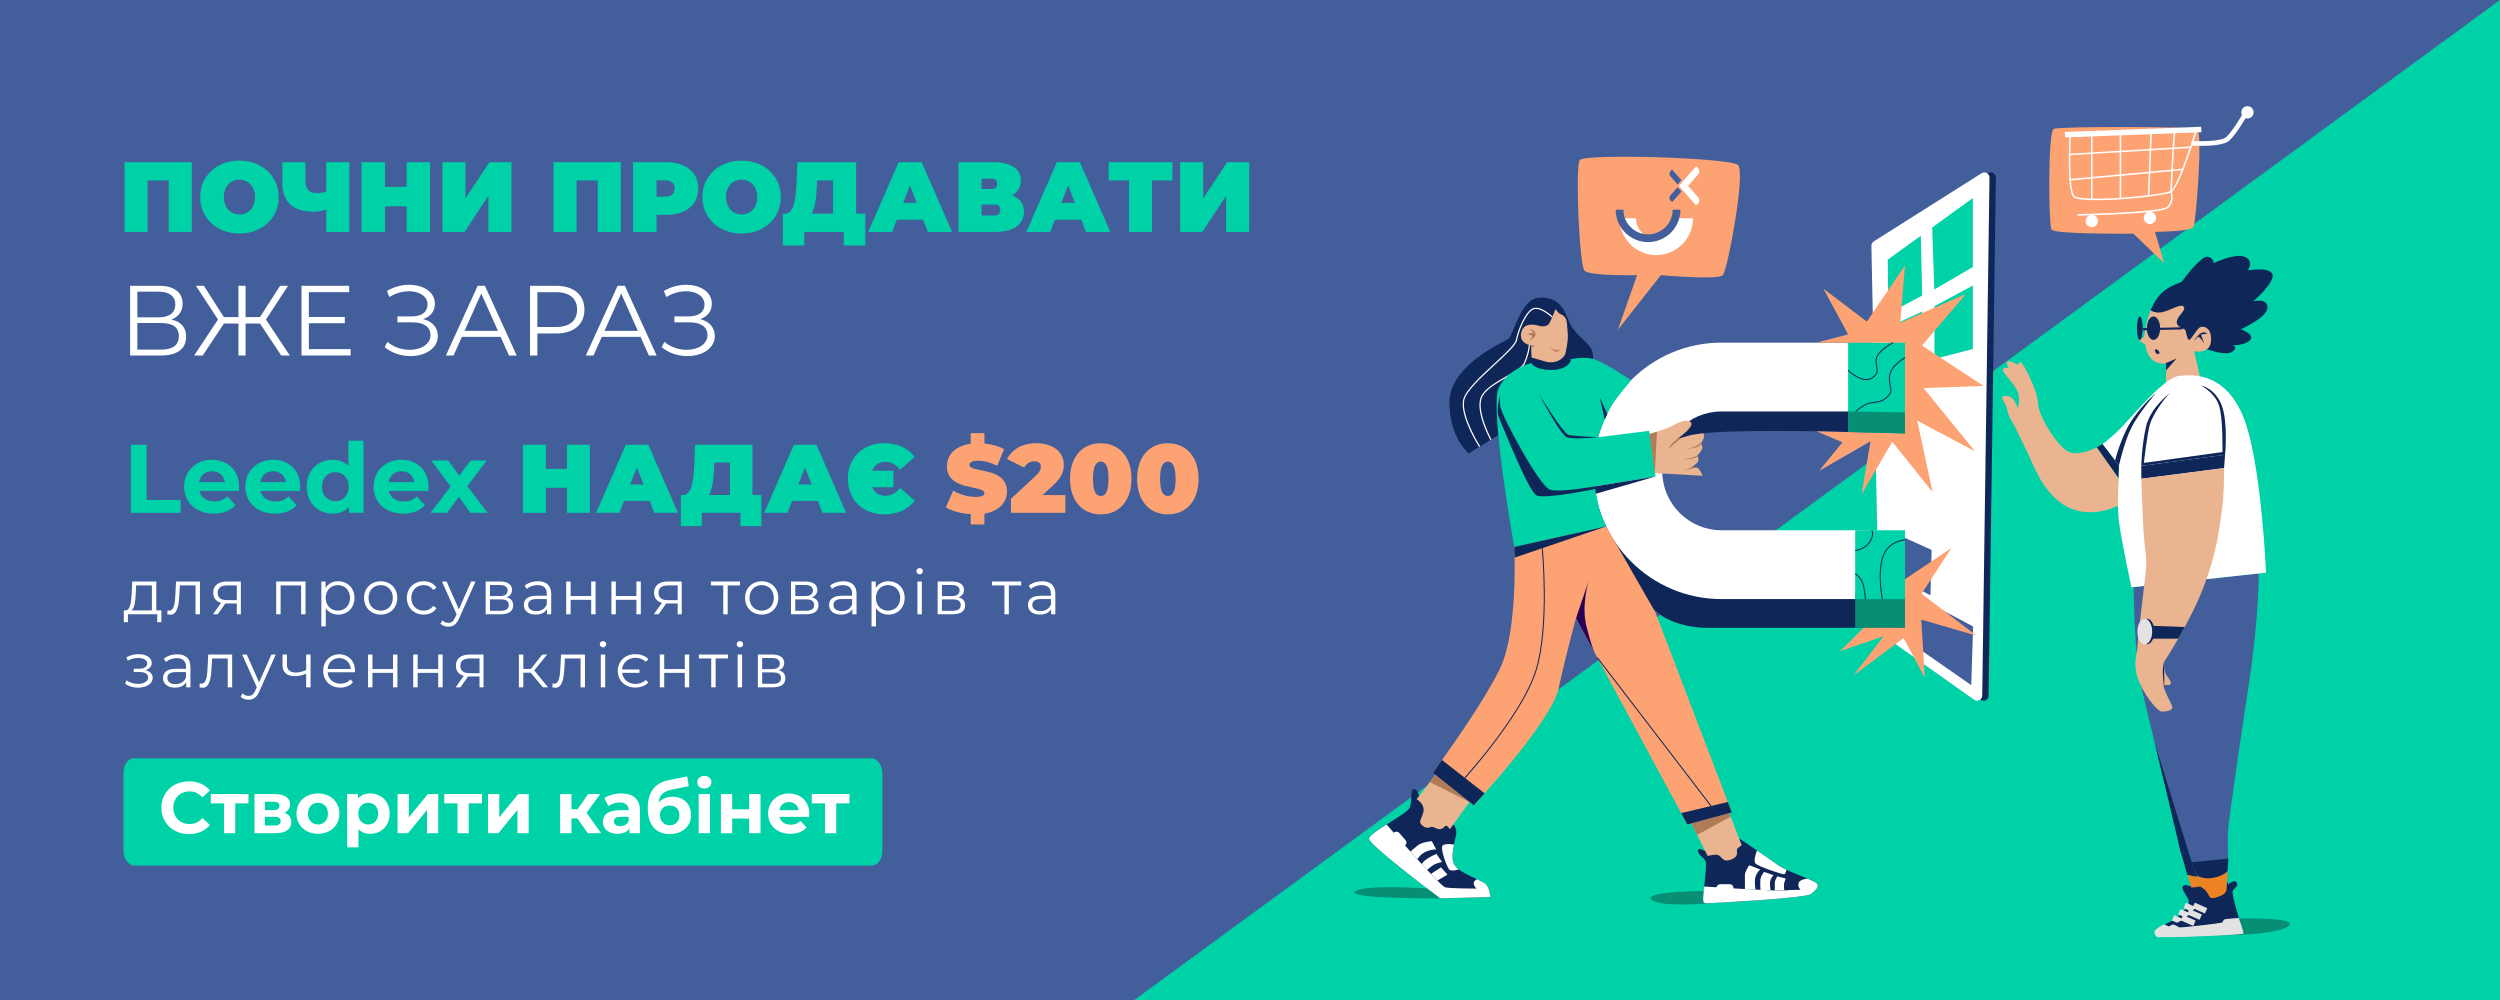 <?xml version="1.0" encoding="UTF-8"?>
<!DOCTYPE svg PUBLIC "-//W3C//DTD SVG 1.1//EN" "http://www.w3.org/Graphics/SVG/1.1/DTD/svg11.dtd">
<!-- Creator: CorelDRAW -->
<svg xmlns="http://www.w3.org/2000/svg" xml:space="preserve" width="2250px" height="900px" version="1.1" style="shape-rendering:geometricPrecision; text-rendering:geometricPrecision; image-rendering:optimizeQuality; fill-rule:evenodd; clip-rule:evenodd"
viewBox="0 0 2250 900"
 xmlns:xlink="http://www.w3.org/1999/xlink"
 xmlns:xodm="http://www.corel.com/coreldraw/odm/2003">
 <defs>
  <style type="text/css">
   <![CDATA[
    .fil1 {fill:#00D2A8}
    .fil4 {fill:#068F74}
    .fil5 {fill:#0F2659}
    .fil0 {fill:#425F9C}
    .fil7 {fill:#FCA273}
    .fil10 {fill:white}
    .fil2 {fill:#00D2A8;fill-rule:nonzero}
    .fil12 {fill:#2A0055;fill-rule:nonzero}
    .fil14 {fill:#425F9C;fill-rule:nonzero}
    .fil11 {fill:#B07B58;fill-rule:nonzero}
    .fil13 {fill:#D06A53;fill-rule:nonzero}
    .fil6 {fill:#E2E2E2;fill-rule:nonzero}
    .fil8 {fill:#EBB490;fill-rule:nonzero}
    .fil9 {fill:#EE8323;fill-rule:nonzero}
    .fil15 {fill:#FCA273;fill-rule:nonzero}
    .fil3 {fill:white;fill-rule:nonzero}
   ]]>
  </style>
 </defs>
 <g id="Слой_x0020_1">
  <g id="_105553185048224">
   <rect class="fil0" width="2250" height="900"/>
   <polygon class="fil1" points="2250,0 1020.88,900 2250,900 "/>
   <polygon class="fil2" points="112.09,146 112.09,208.73 132.82,208.73 132.82,162.4 151.86,162.4 151.86,208.73 172.59,208.73 172.59,146 "/>
   <path id="_1" class="fil2" d="M215.49 210.16c20.38,0 35.31,-13.8 35.31,-32.8 0,-19 -14.93,-32.8 -35.31,-32.8 -20.38,0 -35.3,13.8 -35.3,32.8 0,19 14.92,32.8 35.3,32.8zm0 -17.12c-7.77,0 -14.03,-5.91 -14.03,-15.68 0,-9.77 6.26,-15.68 14.03,-15.68 7.78,0 14.03,5.91 14.03,15.68 0,9.77 -6.25,15.68 -14.03,15.68z"/>
   <path id="_2" class="fil2" d="M293.61 146l0 26.34c-2.33,0.99 -5.28,1.44 -8.67,1.44 -6.8,0 -10.1,-3.59 -10.1,-11.21l0 -16.57 -20.74 0 0 18.9c0,16.76 9.74,25.63 28.16,25.63 3.48,0 7.15,-0.62 11.35,-1.88l0 20.08 20.73 0 0 -62.73 -20.73 0z"/>
   <polygon id="_3" class="fil2" points="366,146 366,168.22 346.52,168.22 346.52,146 325.42,146 325.42,208.73 346.52,208.73 346.52,185.61 366,185.61 366,208.73 387.09,208.73 387.09,146 "/>
   <polygon id="_4" class="fil2" points="398.18,208.73 418.11,208.73 439.56,176.2 439.56,208.73 460.29,208.73 460.29,146 440.45,146 418.91,178.62 418.91,146 398.18,146 "/>
   <polygon id="_5" class="fil2" points="498.19,146 498.19,208.73 518.92,208.73 518.92,162.4 537.96,162.4 537.96,208.73 558.7,208.73 558.7,146 "/>
   <path id="_6" class="fil2" d="M599.9 146l-30.12 0 0 62.73 21.09 0 0 -15.42 9.03 0c17.43,0 28.51,-9.14 28.51,-23.66 0,-14.51 -11.08,-23.65 -28.51,-23.65zm-1.34 31l-7.69 0 0 -14.69 7.69 0c5.81,0 8.58,2.77 8.58,7.34 0,4.57 -2.77,7.35 -8.58,7.35z"/>
   <path id="_7" class="fil2" d="M667.46 210.16c20.38,0 35.31,-13.8 35.31,-32.8 0,-19 -14.93,-32.8 -35.31,-32.8 -20.37,0 -35.3,13.8 -35.3,32.8 0,19 14.93,32.8 35.3,32.8zm0 -17.12c-7.77,0 -14.03,-5.91 -14.03,-15.68 0,-9.77 6.26,-15.68 14.03,-15.68 7.78,0 14.04,5.91 14.04,15.68 0,9.77 -6.26,15.68 -14.04,15.68z"/>
   <path id="_8" class="fil2" d="M770.51 192.33l0 -46.33 -52.91 0 -0.71 19.08c-0.72,15.95 -2.77,27.25 -10.55,27.25l-1.79 0 0 28.67 19.31 0 0 -12.27 35.57 0 0 12.27 19.31 0 0 -28.67 -8.23 0zm-35.3 -25.45l0.18 -4.48 14.39 0 0 29.93 -19.31 0c3.13,-5.38 4.29,-14.34 4.74,-25.45z"/>
   <path id="_9" class="fil2" d="M835.04 208.73l21.81 0 -27.35 -62.73 -20.73 0 -27.35 62.73 21.45 0 4.2 -10.94 23.77 0 4.2 10.94zm-22.16 -26.17l6.08 -15.77 6.07 15.77 -12.15 0z"/>
   <path id="_10" class="fil2" d="M910.74 175.84c5.1,-2.78 8.05,-7.44 8.05,-13.44 0,-10.4 -8.94,-16.4 -24.4,-16.4l-31.73 0 0 62.73 33.43 0c16.35,0 25.47,-7.08 25.47,-18.2 0,-7.25 -3.93,-12.18 -10.82,-14.69zm-27.34 -15.06l8.93 0c3.58,0 5.19,1.71 5.19,4.75 0,3.05 -1.61,4.57 -5.19,4.57l-8.93 0 0 -9.32zm11.7 33.16l-11.7 0 0 -9.86 11.7 0c3.49,0 5.19,1.62 5.19,4.84 0,3.23 -1.7,5.02 -5.19,5.02z"/>
   <path id="_11" class="fil2" d="M977.42 208.73l21.81 0 -27.35 -62.73 -20.74 0 -27.35 62.73 21.45 0 4.2 -10.94 23.78 0 4.2 10.94zm-22.17 -26.17l6.08 -15.77 6.08 15.77 -12.16 0z"/>
   <polygon id="_12" class="fil2" points="1055.17,146 997.8,146 997.8,162.4 1016.12,162.4 1016.12,208.73 1036.85,208.73 1036.85,162.4 1055.17,162.4 "/>
   <polygon id="_13" class="fil2" points="1062.15,208.73 1082.08,208.73 1103.53,176.2 1103.53,208.73 1124.26,208.73 1124.26,146 1104.42,146 1082.88,178.62 1082.88,146 1062.15,146 "/>
   <path id="_14" class="fil3" d="M154.18 287.59c6.26,-2.33 10.19,-7.07 10.19,-14.33 0,-10.49 -8.13,-16.04 -21.27,-16.04l-26.01 0 0 62.73 27.71 0c15.1,0 22.7,-6.19 22.7,-16.94 0,-8.34 -4.56,-13.62 -13.32,-15.42zm-30.56 -25.09l19.12 0c9.56,0 15.02,4.04 15.02,11.56 0,7.62 -5.46,11.56 -15.02,11.56l-19.12 0 0 -23.12zm21.18 52.16l-21.18 0 0 -23.93 21.18 0c10.54,0 16.17,3.68 16.17,11.83 0,8.24 -5.63,12.1 -16.17,12.1z"/>
   <polygon id="_15" class="fil3" points="253.12,319.95 260.81,319.95 239.36,287.59 259.2,257.22 252.05,257.22 233.99,285.35 221.03,285.35 221.03,257.22 214.6,257.22 214.6,285.35 201.46,285.35 183.5,257.22 176.35,257.22 196.19,287.59 174.74,319.95 182.42,319.95 201.55,291.18 214.6,291.18 214.6,319.95 221.03,319.95 221.03,291.18 233.99,291.18 "/>
   <polygon id="_16" class="fil3" points="277.97,314.21 277.97,290.91 310.32,290.91 310.32,285.26 277.97,285.26 277.97,262.95 314.25,262.95 314.25,257.22 271.35,257.22 271.35,319.95 315.59,319.95 315.59,314.21 "/>
   <path id="_17" class="fil3" d="M380.84 287.15c6.61,-2.06 10.54,-7.08 10.54,-13.8 0,-10.76 -10.54,-17.03 -23.06,-17.03 -6.61,0 -13.67,1.7 -20.1,5.56l2.23 5.46c5.63,-3.58 11.98,-5.2 17.7,-5.2 9.11,0 16.62,4.31 16.62,11.92 0,6.72 -5.18,10.67 -14.03,10.67l-13.05 0 0 5.37 13.41 0c10.27,0 16.35,4.04 16.35,11.38 0,8.52 -8.76,13.36 -18.77,13.36 -6.88,0 -14.39,-2.33 -20.02,-7.17l-2.41 4.75c6.61,5.55 15.19,8.06 23.15,8.06 13.05,0 24.67,-6.72 24.67,-18.1 0,-7.62 -5.01,-13.17 -13.23,-15.23z"/>
   <path id="_18" class="fil3" d="M458.06 319.95l6.97 0 -28.6 -62.73 -6.53 0 -28.6 62.73 6.89 0 7.5 -16.76 34.86 0 7.51 16.76zm-39.95 -22.14l15.01 -33.69 15.02 33.69 -30.03 0z"/>
   <path id="_19" class="fil3" d="M500.42 257.22l-23.41 0 0 62.73 6.61 0 0 -19.81 16.8 0c15.91,0 25.56,-8.07 25.56,-21.42 0,-13.44 -9.65,-21.5 -25.56,-21.5zm-0.18 37.1l-16.62 0 0 -31.37 16.62 0c12.52,0 19.13,5.74 19.13,15.77 0,9.86 -6.61,15.6 -19.13,15.6z"/>
   <path id="_20" class="fil3" d="M583.99 319.95l6.97 0 -28.6 -62.73 -6.52 0 -28.6 62.73 6.88 0 7.51 -16.76 34.85 0 7.51 16.76zm-39.95 -22.14l15.01 -33.69 15.02 33.69 -30.03 0z"/>
   <path id="_21" class="fil3" d="M630.11 287.15c6.61,-2.06 10.54,-7.08 10.54,-13.8 0,-10.76 -10.54,-17.03 -23.06,-17.03 -6.61,0 -13.67,1.7 -20.1,5.56l2.23 5.46c5.63,-3.58 11.98,-5.2 17.7,-5.2 9.11,0 16.62,4.31 16.62,11.92 0,6.72 -5.18,10.67 -14.03,10.67l-13.05 0 0 5.37 13.4 0c10.28,0 16.36,4.04 16.36,11.38 0,8.52 -8.76,13.36 -18.77,13.36 -6.88,0 -14.39,-2.33 -20.02,-7.17l-2.41 4.75c6.61,5.55 15.19,8.06 23.15,8.06 13.05,0 24.67,-6.72 24.67,-18.1 0,-7.62 -5.01,-13.17 -13.23,-15.23z"/>
   <g>
    <path class="fil4" d="M1977.07 841.89c0,0 70.07,1.67 82.63,-8.48 12.57,-10.15 -73.71,-5.99 -73.71,-5.99l-8.92 14.47z"/>
    <g>
     <path class="fil5" d="M1690 221.24l7.08 345.79c0.04,1.46 0.76,2.83 1.95,3.67l83.47 59.1c3.02,2.14 7.2,0.01 7.25,-3.7l6.54 -466.26c0.05,-3.66 -3.97,-5.91 -7.05,-3.96l-97.09 61.37c-1.37,0.86 -2.18,2.38 -2.15,3.99z"/>
     <path class="fil3" d="M1684.25 221.24l7.08 345.79c0.03,1.46 0.75,2.83 1.95,3.67l83.47 59.1c3.02,2.14 7.19,0.01 7.25,-3.7l6.53 -466.26c0.06,-3.66 -3.96,-5.91 -7.04,-3.96l-97.1 61.37c-1.36,0.86 -2.17,2.38 -2.14,3.99z"/>
     <polygon class="fil2" points="1729.99,265.95 1728.71,212.16 1698.94,233.7 1699.6,282.18 "/>
     <polygon class="fil1" points="1729.99,280.36 1699.76,294.32 1700.3,333.5 1729.99,325.86 "/>
     <polygon class="fil2" points="1738.98,204.72 1740.85,260.51 1775.57,240.34 1775.57,178.24 "/>
     <polygon class="fil2" points="1741.03,323.02 1775.57,314.13 1775.57,256.99 1741.03,275.56 "/>
     <polygon class="fil0" points="1700.14,477.64 1701.34,517.01 1737.39,535.74 1738.45,494.92 "/>
     <polygon class="fil0" points="1700.14,523.74 1701.34,565.99 1774.13,616.65 1775.81,563.83 "/>
     <g>
      <path class="fil5" d="M1935.63 279.2c0,0 3.51,-9.69 10.58,-16.17 7.06,-6.48 17.53,-8.88 17.8,-9.84 0.28,-0.96 16.92,-23.05 22.72,-22.09 5.81,0.96 5.57,5.76 5.57,5.76 0,0 18.92,-9.18 27.78,-5.79 8.86,3.39 3.11,12.27 3.11,12.27 0,0 19.64,-3.6 22.03,3.6 2.4,7.21 -17.24,24.25 -17.24,24.25 0,0 13.17,-3.36 12.69,5.77 -0.48,9.12 -23.94,19.37 -23.94,19.37 0,0 12.93,4.49 8.38,9.61 -4.55,5.11 -15.81,4.87 -15.81,4.87 0,0 5.51,1.62 -0.24,5.73 -5.74,4.12 -22.76,-2.23 -22.76,-2.23 0,0 -19.86,-1.73 -30.4,-8.37 -10.53,-6.65 -20.27,-26.74 -20.27,-26.74z"/>
      <path class="fil5" d="M2008.56 831.53c0,0 -7.9,-25.09 -7.3,-28.81 0.6,-3.73 5.95,-4.57 3.64,-8.41 -2.32,-3.84 -8.86,3.12 -8.86,3.12l-23.83 0.52c0,0 -5.95,-2.92 -7.67,-0.16 -1.71,2.76 4.39,8.93 5.35,12.81 0.96,3.88 -5.27,10.84 -11.14,15.41 -5.86,4.56 -9.81,5.16 -10.41,6.12 -0.6,0.96 0,4.92 0.96,5.4 0.95,0.48 59.26,-6 59.26,-6z"/>
      <path class="fil6" d="M2006.95 826.26c0,0 -12.4,0.71 -13.35,1.42 -0.96,0.73 -0.6,2.17 -2.16,2.77 -1.55,0.6 -37.71,4.92 -38.43,4.2 -0.72,-0.72 -3.23,-1.92 -4.67,-2.52 -1.44,-0.6 -9.22,4.56 -9.46,6.36 -0.24,1.8 2.04,4.8 2.87,5.04 0.84,0.24 69.45,-1.8 69.45,-3.36 0,-1.56 -4.25,-13.91 -4.25,-13.91z"/>
      <polygon class="fil6" points="1976.39,822.23 1965.13,817.28 1967.24,812.46 1978.5,817.41 "/>
      <polygon class="fil6" points="1971.56,827.91 1960.31,822.96 1962.41,818.14 1973.67,823.1 "/>
      <polygon class="fil6" points="1965.9,833.39 1954.65,828.44 1956.75,823.62 1968.01,828.58 "/>
      <path class="fil0" d="M2032.9 516.09c0,0 0.03,40.58 -8.27,95 -8.3,54.42 -18.2,123.25 -19.16,133.5 -0.96,10.24 0,28.17 0,28.17 0,0 -5.27,5.44 -13.41,6.88 -8.14,1.44 -19.47,-3.68 -19.47,-3.68l-2.56 -8 -7.34 -0.96 -11.81 -51.23c0,0 -17.76,-71.76 -23.89,-98.31 -6.13,-26.54 -6.74,-89.09 -6.74,-89.09l112.65 -12.28z"/>
      <path class="fil7" d="M1947.74 236.86l-27.75 -26.58c0,0 -71.23,0.83 -73.71,-3.73 -2.49,-4.57 -3.32,-88.04 2.07,-90.53 5.38,-2.49 123,-2.08 128.8,0 5.8,2.08 -0.83,83.47 -2.9,88.04 -2.07,4.56 -34.79,4.56 -34.79,4.56l8.28 28.24z"/>
      <path class="fil8" d="M1935.63 279.2c0,0 -2.71,7.12 -3.91,12.16 -1.2,5.04 -1.28,9.77 -2.4,11.77 -1.11,2 -3.99,2.48 -3.59,3.6 0.4,1.12 4.43,2.4 4.93,3.52 0.5,1.12 1.06,9.44 7.04,14.01 5.99,4.56 11.74,2.52 11.74,2.52l0 21.73 30.65 -9.25 -5.39 -23.17c0,0 14.25,3.24 15.21,-9.12 0.95,-12.37 -6.95,-13.93 -9.82,-12.49 -2.87,1.44 -8.02,11.29 -9.94,11.41 -1.91,0.12 -2.51,-8.53 -3.83,-9.37 -1.32,-0.84 -8.5,-2.52 -7.06,-7.92 1.43,-5.4 8.38,-9.24 6.1,-12.48 -2.27,-3.24 -10.65,2.52 -18.2,4.56 -7.54,2.04 -11.53,-1.48 -11.53,-1.48z"/>
      <path class="fil5" d="M1974.34 307.03c0,0 3.17,-5.16 6.47,-7.14 3.29,-1.99 5.92,0.48 5.92,0.48 0,0 -4.97,0.24 -5.5,0.9 -0.54,0.66 2.69,7.74 2.69,7.74 0,0 -4.49,-6.18 -5.33,-5.94 -0.84,0.24 -4.25,3.96 -4.25,3.96z"/>
      <path class="fil5" d="M1940.04 314.41c1.04,-0.71 4.73,2.46 3.05,4.02 -1.67,1.56 -4.97,-2.7 -3.05,-4.02z"/>
      <path class="fil5" d="M1944.13 295.37c0,5.84 -2.68,10.56 -5.98,10.56 -3.31,0 -5.99,-4.72 -5.99,-10.56 0,-5.83 2.68,-10.56 5.99,-10.56 3.3,0 5.98,4.73 5.98,10.56z"/>
      <path class="fil5" d="M1928.41 295.37c0,5.84 -1.16,10.56 -2.58,10.56 -1.42,0 -2.57,-4.72 -2.57,-10.56 0,-5.83 1.15,-10.56 2.57,-10.56 1.42,0 2.58,4.73 2.58,10.56z"/>
      <polygon class="fil5" points="1928.42,297.29 1928.38,295.37 1963.99,294.53 1964.04,296.45 "/>
      <polygon class="fil5" points="1949.44,326.78 1958.94,322.57 1949.44,333.38 "/>
      <path class="fil3" d="M1918.31 528.58l121.16 -13.21c0,0 -4.31,-99.4 -20.11,-139.25 -15.8,-39.86 -44.06,-39.54 -58.43,-37.78 -14.36,1.76 -45.02,40.42 -55.07,49.78 -10.06,9.36 -13.65,11.52 -13.65,11.52l14.84 19.45c0,0 -1.91,32.42 -0.23,48.26 1.67,15.85 11.49,61.23 11.49,61.23z"/>
      <path class="fil5" d="M1953.03 353.79c0,0 -17.48,12.48 -21.55,30.01 -4.07,17.53 -4.31,35.53 -4.31,35.53l75.43 -10.08c0,0 2.87,-30.01 -3.36,-45.14 -6.22,-15.12 -18.19,-17.04 -18.19,-17.04 0,0 11.97,6.12 15.92,17.4 3.95,11.29 3.23,42.38 3.23,42.38l-70.72 9.76c0,0 3.04,-27.05 5.59,-35.21 2.55,-8.17 11.81,-21.77 17.96,-27.61z"/>
      <polygon class="fil5" points="1927.17,430.86 1927.17,419.33 2002.6,409.25 2001.64,421.25 "/>
      <polygon class="fil5" points="1892.21,399.65 1887.06,402.65 1906.53,430.24 1907.05,419.09 "/>
      <path class="fil5" d="M1940.34 353.71c0,0 -15.17,17.6 -21.87,30.73 -6.71,13.13 -11.41,34.65 -11.41,34.65l-3.51 -4.58c0,0 5.79,-23.39 16.2,-37.91 10.4,-14.53 20.59,-22.89 20.59,-22.89z"/>
      <path class="fil8" d="M1927.17 430.86c0,0 1.36,39.37 2.31,51.22 0.96,11.84 2.24,19.21 2.24,25.61 0,6.4 -7.98,66.59 -7.98,73.63 0,7.04 -4.39,14.24 0,28.17 4.39,13.93 17.56,30.97 22.11,30.97 4.55,0 10.29,-1.2 9.1,-4.8 -1.2,-3.6 -7.91,-15.13 -7.55,-18 0.36,-2.89 3.71,0.11 5.87,-1.81 2.15,-1.92 -3.23,-6.6 -4.55,-10.44 -1.32,-3.84 -1.2,-9.49 -1.2,-9.49 0,0 23.15,-34.93 35.6,-67.34 12.45,-32.42 13.73,-50.98 16.28,-66.99 2.56,-16 2.24,-40.34 2.24,-40.34l-74.47 9.61z"/>
      <path class="fil5" d="M1947.52 595.92c0,0 -1.28,6.53 -1.03,9.81 0.23,3.28 1.03,13.15 1.03,13.15 0,0 0.56,-5.87 0.4,-8.43 -0.16,-2.56 -0.4,-14.53 -0.4,-14.53z"/>
      <path class="fil5" d="M2016.61 831.46c0,0 -7.91,-25.09 -7.31,-28.81 0.6,-3.72 5.96,-4.56 3.64,-8.41 -2.32,-3.84 -8.86,3.12 -8.86,3.12l-23.83 0.53c0,0 -5.95,-2.93 -7.66,-0.16 -1.72,2.76 4.39,8.92 5.34,12.8 0.96,3.88 -5.26,10.85 -11.13,15.41 -5.87,4.56 -9.82,5.16 -10.42,6.12 -0.6,0.96 0,4.92 0.96,5.4 0.96,0.48 59.27,-6 59.27,-6z"/>
      <path class="fil5" d="M1938.99 568.37c0,6.32 -2.98,11.44 -6.66,11.44 -3.68,0 -6.66,-5.12 -6.66,-11.44 0,-6.32 2.98,-11.44 6.66,-11.44 3.68,0 6.66,5.12 6.66,11.44z"/>
      <polygon class="fil5" points="1966.28,564.32 1960.41,574.82 1935.79,574.82 1936.23,563.2 "/>
      <path class="fil8" d="M1887.06 402.65c0,0 -14.09,7.56 -23.99,4.52 -9.9,-3.04 -28.25,-31.7 -28.73,-43.86 -0.48,-12.16 -13.73,-37.25 -15.77,-37.25 -2.03,0 -2.15,2.4 -2.15,2.4 0,0 -8.86,-5.04 -9.82,-3 -0.96,2.04 1.2,6 1.2,6 0,0 -4.67,-1.56 -5.15,1.32 -0.48,2.88 10.54,12.48 13.29,19.93 2.75,7.44 0.12,14.76 0.12,14.76 0,0 -2.87,-8.52 -6.82,-10.32 -3.96,-1.8 -7.79,-0.36 -7.55,0.84 0.24,1.2 3.47,5.52 4.31,9 0.84,3.49 2.28,8.89 5.03,12.85 2.75,3.96 11.02,22.57 14.61,29.41 3.59,6.84 12.93,35.78 35.2,47.06 22.27,11.28 45.33,-1.21 45.33,-1.21l0.36 -24.86 -19.47 -27.59z"/>
      <path class="fil9" d="M1980.25 797.89l-3.68 -10.25 28.26 -3.68 -0.96 17.13c0,0 -0.79,3.68 -5.26,5.12 -4.47,1.44 -8.78,4.32 -10.86,-0.64 -2.07,-4.96 -7.5,-7.68 -7.5,-7.68z"/>
      <polygon class="fil5" points="1970.03,767.96 1939.2,668.27 1962.69,766.99 "/>
      <path class="fil5" d="M1972.59 775.96l3.98 11.68c0,0 5.75,4.16 15.33,2.4 9.58,-1.76 12.93,-6.08 12.93,-6.08l0.64 -11.2 -32.88 3.2z"/>
      <path class="fil6" d="M2014.99 826.2c0,0 -12.39,0.7 -13.35,1.42 -0.96,0.72 -0.6,2.16 -2.15,2.76 -1.56,0.6 -37.72,4.92 -38.44,4.2 -0.72,-0.72 -3.23,-1.92 -4.67,-2.52 -1.43,-0.6 -9.22,4.56 -9.46,6.36 -0.24,1.8 2.04,4.8 2.88,5.05 0.83,0.24 69.44,-1.81 69.44,-3.37 0,-1.56 -4.25,-13.9 -4.25,-13.9z"/>
      <polygon class="fil5" points="1962.69,766.99 1968.6,787.4 1977.19,789.37 1970.03,767.96 "/>
      <polygon class="fil9" points="1972.28,798.91 1968.6,787.4 1977.19,789.37 1980.25,797.89 "/>
      <polygon class="fil6" points="1984.43,822.16 1973.18,817.21 1975.29,812.39 1986.54,817.35 "/>
      <polygon class="fil6" points="1979.6,827.85 1968.35,822.89 1970.46,818.07 1981.71,823.03 "/>
      <polygon class="fil6" points="1973.94,833.32 1962.69,828.37 1964.8,823.55 1976.05,828.51 "/>
      <path class="fil6" d="M1936.96 568.37c0,6.32 -2.99,11.44 -6.67,11.44 -3.68,0 -6.66,-5.12 -6.66,-11.44 0,-6.32 2.98,-11.44 6.66,-11.44 3.68,0 6.67,5.12 6.67,11.44z"/>
      <g>
       <path class="fil10" d="M2028.25 101.1c0,3.07 -2.49,5.56 -5.55,5.56 -3.06,0 -5.54,-2.49 -5.54,-5.56 0,-3.07 2.48,-5.56 5.54,-5.56 3.06,0 5.55,2.49 5.55,5.56z"/>
       <path class="fil10" d="M1888.15 198.95c0,3.07 -2.48,5.56 -5.54,5.56 -3.06,0 -5.55,-2.49 -5.55,-5.56 0,-3.07 2.49,-5.56 5.55,-5.56 3.06,0 5.54,2.49 5.54,5.56z"/>
       <path class="fil10" d="M1940.44 196.11c0,3.07 -2.49,5.56 -5.55,5.56 -3.06,0 -5.54,-2.49 -5.54,-5.56 0,-3.07 2.48,-5.56 5.54,-5.56 3.06,0 5.55,2.49 5.55,5.56z"/>
       <path class="fil10" d="M1981.22 131.29c-4.49,0 -8.02,-0.21 -8.98,-0.27l0.28 -4.22c9.91,0.65 27.13,0.28 31.16,-3.49 5.9,-5.54 14.83,-20.94 14.92,-21.09l3.64 2.11c-0.38,0.66 -9.33,16.1 -15.68,22.06 -4.4,4.12 -16.67,4.9 -25.34,4.9z"/>
       <polygon class="fil10" points="1981.29,119 1858.57,123.68 1858.39,118.76 1981.1,114.08 "/>
       <path class="fil10" d="M1863.91 121.43c-0.91,17.15 -1.43,49.8 2.96,54.79 2.3,2.62 19.04,3.29 42.62,1.71 20.89,-1.41 40.65,-4.15 44.05,-6.12 5.72,-3.32 17.81,-39.83 22.38,-54.85l-112.01 4.47zm23 58.79c-10.82,0 -19.14,-0.85 -21.09,-3.07 -5.94,-6.74 -3.39,-54.41 -3.28,-56.44l0.04 -0.64 115.25 -4.6 -0.28 0.95c-0.64,2.13 -15.79,52.24 -23.31,56.6 -4.73,2.75 -42.57,7.2 -67.33,7.2z"/>
       <polygon class="fil10" points="1883.31,179.48 1881.9,179.48 1881.9,119.98 1883.31,119.98 "/>
       <polygon class="fil10" points="1909.12,178.7 1907.72,178.7 1907.72,118.95 1909.12,118.95 "/>
       <polygon class="fil10" points="1934.42,176.39 1933.02,176.33 1935.36,117.82 1936.77,117.87 "/>
       <path class="fil10" d="M1869.97 194.09l-0.03 -1.41c20.69,-0.36 75.47,-2.23 80.39,-6.55 5.77,-5.07 2.93,-13.4 2.9,-13.48l-0.04 -0.13 0 -0.14c1.18,-24.56 2.75,-54.03 3.51,-54.98l1.1 0.89 -0.55 -0.44 0.63 0.3c-0.58,1.71 -2.27,33.28 -3.28,54.17 0.39,1.2 2.78,9.49 -3.35,14.86 -6.31,5.55 -78.22,6.86 -81.28,6.91z"/>
       <polygon class="fil10" points="1862.67,162.5 1862.55,161.1 1964.46,151.73 1964.59,153.13 "/>
       <polygon class="fil10" points="1862.65,139.71 1862.57,138.31 1971.24,131.83 1971.33,133.24 "/>
      </g>
     </g>
     <path class="fil8" d="M1376.41 312.11c0,0 -11.93,-5.4 -8.93,-14.2 3,-8.8 12.09,-7.3 16.69,-6.44 4.59,0.87 15.88,-15.92 15.88,-15.92 0,0 1.54,2.97 4.5,4.99 2.97,2.01 5.19,3.03 5.19,3.03l2.95 34.2c0,0 -8.62,9.89 -15.31,9.89 -6.71,0 -19.7,-5.9 -19.7,-5.9l-1.27 -9.65z"/>
     <path class="fil5" d="M1433.57 322.98c0,0 2.09,-7.22 -5.95,-14.71 -8.04,-7.48 -12.82,-11.71 -16.65,-21.69 -3.83,-9.98 -9.38,-19.77 -26.04,-18.62 -16.65,1.15 -22.97,34.74 -27.76,37.43 -4.78,2.69 -51.78,23.52 -52.64,55.47 -0.86,31.96 17.23,47.22 17.23,47.22l26.79 -16.45 30.07 -66.63 -0.39 -6.17 -0.19 -7.92c0,0 -11.77,-1.58 -8.74,-12.33 2.76,-9.8 15.25,-5.47 15.25,-5.47 0,0 7.37,2.3 9.86,-2.21 2.49,-4.51 5.55,-12.76 5.55,-12.76 0,0 1.91,3.16 4.02,4.32 2.1,1.15 2.74,0.79 5.05,3.97 1.16,1.59 1.84,7.9 2.03,15.17 0.2,7.27 -2.39,17.26 -2.39,17.26l2.87 9.56 22.03 -5.44z"/>
     <path class="fil3" d="M1331.2 402.21c-0.7,-1.09 -17.08,-26.83 -14.49,-41.84 1.47,-8.51 15.55,-21.5 27.97,-32.98 9.64,-8.89 18.74,-17.3 19.56,-21.46 1.74,-8.92 8.78,-26.64 16.04,-28.72 6.92,-1.99 16.75,7.34 17.16,7.73l-0.76 0.8c-0.1,-0.09 -9.79,-9.27 -16.09,-7.47 -6.26,1.8 -13.34,17.96 -15.27,27.87 -0.89,4.52 -9.69,12.65 -19.89,22.07 -12.29,11.35 -26.23,24.21 -27.64,32.35 -2.51,14.59 14.17,40.79 14.34,41.05l-0.93 0.6z"/>
     <path class="fil3" d="M1341.35 396.04c-0.6,-1.1 -14.59,-27.14 -8.21,-39.64 3.49,-6.83 13.48,-12.59 22.3,-17.67 7.37,-4.25 14.34,-8.26 16.04,-12.03 3.78,-8.39 4.44,-16.09 4.45,-16.17l1.1 0.09c-0.01,0.08 -0.69,7.98 -4.55,16.53 -1.85,4.1 -8.63,8.01 -16.49,12.54 -8.68,5 -18.53,10.67 -21.87,17.21 -6.11,11.98 8.05,38.35 8.2,38.61l-0.97 0.53z"/>
     <path class="fil4" d="M1539.91 812.83c0,0 -44.88,4.29 -53.46,-3.12 -8.59,-7.41 46.99,-7.84 46.99,-7.84l6.47 10.96z"/>
     <path class="fil5" d="M1714.51 539.17l0 25.84 -178.69 0c-12.23,0 -24.36,-2.63 -35.34,-8.02 -11.09,-5.44 -21.28,-17.66 -31.93,-31.45 -10.78,-13.95 -18.52,-35.83 -22.99,-51.75 -5.88,-20.9 -9.77,-30.92 -9.77,-30.92 0,0 17.89,46.55 50.34,67.92 32.44,21.37 228.38,23.6 228.38,23.6l0 4.78z"/>
     <path class="fil5" d="M1714.51 370.31l0 19.92c0,0 -176.54,-6.78 -196.34,2.56 -19.8,9.32 -21.81,24.65 -21.81,24.65l-1.33 -11.74c0,0 3.82,-20.33 16.46,-27.51 12.65,-7.17 21.24,-12.2 39.37,-12.2 18.13,0 163.65,-2.07 163.65,-2.07l0 6.39z"/>
     <path class="fil3" d="M1549.31 477.24c-29.45,0 -53.33,-23.93 -53.33,-53.46 0,-29.53 23.88,-53.47 53.33,-53.47l165.2 0 0 -61.93 -165.2 0c-63.57,0 -115.09,51.66 -115.09,115.4 0,63.73 51.52,115.39 115.09,115.39l165.2 0 0 -61.93 -165.2 0z"/>
     <path class="fil8" d="M1484.47 390.68c0,0 16.49,-5.03 21.32,-7.84 4.83,-2.81 13.9,-6.64 16.28,-2.33 2.39,4.3 -12.57,14.5 -12.57,14.5l12.83 -3.52 10.72 -1.57c0,0 1.27,1.75 0,5.09 -1.28,3.35 -2.39,3.83 -2.39,3.83 0,0 1.91,2.24 1.27,4.94 -0.64,2.72 -4.29,6.07 -4.29,6.07 0,0 1.43,3.03 0.79,5.1 -0.63,2.07 -5.57,5.26 -5.57,5.26 0,0 4.62,-0.16 6.21,1.92 1.59,2.07 3.34,6.06 3.34,6.06l-43.06 -2.4 -4.88 -35.11z"/>
     <path class="fil7" d="M1362.87 492.29c0,0 3.66,74.95 -12.88,109.4 -12.7,26.44 -41.53,67.55 -54.23,85.22 -3.84,5.34 -6.21,8.54 -6.21,8.54l36.83 29.35c0,0 70.05,-75.28 76.41,-105.25 6.36,-29.98 15.64,-63.15 15.64,-63.15l100.14 185.62 40.08 -10.85 -68.87 -180.19 -44.22 -77.19 -82.69 18.5z"/>
     <path class="fil1" d="M1409.01 324.22c0,0 14.51,-3.95 24.55,-1.24 10.05,2.71 34.5,19.26 34.5,19.26 0,0 -14.92,17.45 -18.12,23.51 -7.69,14.52 -11.62,27.73 -11.62,27.73l45.96 -5.71 5.73 41.11 -54.87 8.9c0,0 2.54,13.4 4.22,19.86 1.67,6.45 6.31,16.1 6.31,16.1l-82.91 18.5c0,0 -22.48,-126.55 -13.87,-143.44 8.61,-16.9 29.18,-22.08 29.18,-22.08l12.2 2.87 18.74 -5.37z"/>
     <polygon class="fil1" points="1663.3,308.38 1663.3,388.71 1714.51,390.23 1714.51,308.38 "/>
     <polygon class="fil7" points="1634.83,308.38 1663.3,300.93 1641.04,259.79 1680.16,289.45 1714.51,238.74 1710.22,290.41 1769.38,264.57 1729.78,310.98 1785.13,347.34 1731.21,349.31 1777.49,406.18 1725.49,378.57 1739.32,442.87 1703.06,397.57 1675.39,444.93 1683.5,397.09 1637.22,423.78 1658.21,398.05 1634.83,388.16 1714.51,390.23 1714.51,308.38 "/>
     <polygon class="fil4" points="1663.3,370.31 1714.51,371.1 1714.51,390.23 1663.3,388.71 "/>
     <path class="fil5" d="M1378.42 321.8c-0.94,-0.39 -0.78,3.53 -0.78,3.53 0,0 0.73,6.84 16.63,7.61 15.88,0.76 19.16,-7.71 19.16,-7.71 0,0 0.69,-2.28 -0.74,-3.81 -1.44,-1.54 -4.02,-2.56 -4.02,-2.56 0,0 -4.27,9.03 -16.56,6.88l-13.69 -3.94z"/>
     <polygon class="fil4" points="1669.67,533.27 1669.67,565.01 1714.51,565.01 1714.51,534.39 "/>
     <polygon class="fil1" points="1714.51,539.17 1669.67,539.17 1669.67,477.24 1714.51,477.24 "/>
     <polygon class="fil7" points="1714.51,521.31 1756.18,493.25 1729.46,534.39 1778.77,572.02 1729.14,557.67 1732.32,609.98 1713.24,574.26 1668.07,608.07 1695.11,572.66 1655.99,586.06 1677.3,565.01 1714.51,565.01 "/>
     <path class="fil5" d="M1341.4 807.32l-45.33 1.2c0,0 -63.93,-47.85 -63.93,-53.59 0,-5.74 34.59,-22.24 36.73,-28.22 2.15,-5.98 0.24,-16.51 3.58,-16.51 3.34,0 4.83,6.19 4.83,6.19l-2.2 2.9 6.68 2.5 2.38 8.74 -1.19 8.85 25.05 2.64c0,0 3.1,2.87 2.62,8.13 -0.47,5.26 -6.44,21.77 -1.19,28.94 5.25,7.18 24.1,13.16 27.67,16.51 3.58,3.35 4.3,11.72 4.3,11.72z"/>
     <path class="fil3" d="M1329.31 791.33c-0.01,0.01 -4.29,1.72 -2.54,5.38 1.07,2.27 1.79,2.89 2.18,3.03 -2.92,0 -23.38,-0.08 -28.11,-1.11 -5.09,-1.12 -52.9,-56.61 -52.9,-56.61l0 0c-8.26,5.2 -15.8,10.23 -15.8,12.91 0,5.74 63.93,53.58 63.93,53.58l45.33 -1.19c0,0 -0.72,-8.37 -4.3,-11.72 -1.21,-1.14 -4.19,-2.58 -7.79,-4.27z"/>
     <path class="fil3" d="M1304.66 782.92c2.15,1.43 8.28,-0.44 8.28,-0.44l-0.01 -0.02c-1.43,-1.09 -2.65,-2.21 -3.5,-3.37 -3.22,-4.4 -2.22,-12.29 -0.86,-18.96l0 -0.01c0,0 -8.76,-1.6 -10.51,1.27 -1.75,2.87 4.45,20.09 6.6,21.53z"/>
     <path class="fil5" d="M1534.74 766.04c0,0 -6.94,-4.35 -6.47,0 0.48,4.36 6.84,5.96 7.16,10.9 0.32,4.94 -2.86,30.78 -2.54,33.01 0.32,2.23 0.95,3.03 3.5,3.03 2.54,0 89.38,-4.47 93.83,-8.45 4.45,-3.99 7.48,-6.38 5.09,-9.41 -2.39,-3.03 -27.2,-10.69 -35.47,-16.74 -8.27,-6.06 -34.75,-23.92 -34.75,-23.92l2.35 6.1 -10.54 4.74 0.16 4.94 -22.32 -4.2z"/>
     <path class="fil3" d="M1635.21 795.12c-0.8,-1.01 -4.1,-2.54 -8.45,-4.35 -0.01,0 -6.94,0.52 -8.01,3.87 -1.08,3.35 1.67,6.22 1.67,6.22 0,0 -7.4,-0.12 -14.91,0.6 -7.52,0.72 -71.78,-3.6 -71.78,-3.6 -0.59,6 -1.08,11.15 -0.95,12.09 0.32,2.23 0.96,3.03 3.5,3.03 2.55,0 89.39,-4.46 93.84,-8.45 4.45,-3.99 7.47,-6.38 5.09,-9.41z"/>
     <path class="fil8" d="M1291.81 697.25l-16.73 22.04c0,0 5.96,3.59 6.2,9.09 0.24,5.5 -5.25,10.53 -2.15,13.64 3.1,3.11 5.73,3.59 8.11,2.39 2.39,-1.2 5.73,1.91 8.59,1.91 2.86,0 4.3,-3.11 5.73,-3.11 1.43,0 3.34,3.11 3.34,3.11l17.7 -24.54 -30.79 -24.53z"/>
     <path class="fil3" d="M1581.31 765.47c0,0 -3.73,9.08 -1.35,11.71 2.39,2.63 24.22,9.93 25.65,9.69 1.43,-0.24 2.3,-4.04 2.3,-4.04l-0.01 -0.01c-3.26,-1.51 -6.12,-3.02 -8.06,-4.45 -3.79,-2.77 -11.39,-8.02 -18.53,-12.9z"/>
     <polygon class="fil11" points="1322.6,721.78 1286.77,703.89 1291.81,697.25 "/>
     <polygon class="fil5" points="1489.78,428.9 1436.34,444.34 1435.06,437.8 "/>
     <path class="fil5" d="M1435.06 437.8c0,0 -30.2,5.45 -39.75,3.06 -9.54,-2.39 -43.65,-66.5 -44.85,-74.39 -1.19,-7.89 0,-12.2 0,-12.2 0,0 -4.29,14.83 -1.67,20.81 2.63,5.98 26.72,67.22 34.12,70.81 7.39,3.59 52.48,-5.75 52.48,-5.75l-0.33 -2.34z"/>
     <path class="fil8" d="M1522.22 741.03l14.68 29.33c0,0 6.8,-1.79 9.42,-0.84 2.63,0.96 4.3,5.51 8.36,4.91 4.05,-0.6 8.34,-2.75 8.58,-5.98 0.24,-3.23 -0.59,-4.07 0.72,-5.02 1.31,-0.96 3.46,-2.88 3.46,-2.88l-11.06 -28.76 -34.16 9.24z"/>
     <path class="fil5" d="M1438.23 393.47c0,0 -22.16,2.37 -28.12,0 -5.97,-2.36 -25.29,-39.2 -25.29,-39.2 0,0 22.08,35.8 26.7,37.08 4.63,1.27 26.71,2.12 26.71,2.12z"/>
     <polygon class="fil11" points="1557.61,734.97 1527.43,751.45 1522.22,741.03 1556.38,731.79 "/>
     <polygon class="fil5" points="1363.14,501.86 1445.56,473.79 1362.87,492.29 "/>
     <polygon class="fil5" points="1444.24,377.65 1439.75,357.44 1446.52,372.56 "/>
     <polygon class="fil11" points="1491.23,388.51 1489.35,425.79 1484.46,390.68 "/>
     <path class="fil12" d="M1418.43 556.4l11.48 -33.97c0,0 -6.93,22.18 -2.15,41.14 4.77,18.97 7.33,23.72 7.33,23.72l-16.66 -30.89z"/>
     <polygon class="fil5" points="1297.83,684.02 1336.15,714 1326.38,724.79 1289.55,695.45 "/>
     <polygon class="fil5" points="1513.05,731.79 1555.06,721.79 1558.65,731.17 1518.57,742.02 "/>
     <path class="fil5" d="M1318.7 700.4l-0.68 -0.62c0.52,-0.57 51.74,-57.01 63.97,-96.63 12.24,-39.64 5.65,-109.03 5.59,-109.72l0.91 -0.09c0.06,0.7 6.67,70.26 -5.62,110.08 -12.29,39.82 -63.65,96.41 -64.17,96.98z"/>
     <polygon class="fil5" points="1539.55,725.67 1437.22,592.18 1437.95,591.62 1540.28,725.11 "/>
     <path class="fil11" d="M1376.7 296.18c0,0 4.79,0.48 5.26,4.41 0.48,3.94 -6.31,6.14 -6.31,6.14 0,0 3.85,-2.49 3.17,-4.31 -0.68,-1.83 -4.7,-0.96 -4.7,-0.96 0,0 2.51,-1.79 3.93,-1.81 1.43,-0.02 1.9,0 1.9,0 0,0 0.44,-0.79 -3.25,-3.47z"/>
     <path class="fil13" d="M1392.4 311.44c0,0 4.02,3.07 7.56,3.55 3.54,0.48 4.59,-1.78 4.59,-1.78 0,0 -1.91,3.7 -3.92,3.41 -2.01,-0.29 -8.23,-5.18 -8.23,-5.18z"/>
     <polygon class="fil3" points="1293.59,792.51 1302.75,787.15 1296.87,780.61 1287.79,786.56 "/>
     <path class="fil3" d="M1284.42 782.98c0,0 4.85,-4.72 8.43,-5.8 3.58,-1.08 4.9,-1.44 4.9,-1.44l-5.02 -7.29c0,0 -5.17,2.39 -8.31,4.42 -3.14,2.04 -4.92,4.77 -4.92,4.77l4.92 5.34z"/>
     <path class="fil3" d="M1275.63 773.39c0,0 2.43,-4.58 7.56,-6.85 5.13,-2.28 9.42,-2.04 9.42,-2.04l-3.99 -7.42c0,0 -8.74,0.48 -12.99,4.07 -4.25,3.59 -6.29,5.25 -6.29,5.25l6.29 6.99z"/>
     <path class="fil3" d="M1605.97 801.42c0,0 -0.96,-3.99 0,-7.34 0.95,-3.34 1.35,-3.31 1.35,-3.31l-7.64 -2.11c0,0 -2.3,3.51 -2.38,5.58 -0.08,2.07 0,7.18 0,7.18l8.67 0z"/>
     <path class="fil3" d="M1593.54 801.3c0,0 -1.22,-6.26 0,-9.45 1.22,-3.19 2.73,-4.07 2.73,-4.07l-8.59 -3.11c0,0 -2.89,3.51 -3.28,6.62 -0.38,3.11 0,9.59 0,9.59l9.14 0.42z"/>
     <path class="fil3" d="M1579.96 800.66c0,0 -1.35,-7.22 0,-11.52 1.35,-4.31 4.27,-6.62 4.27,-6.62l-9.91 -3.83c0,0 -3.82,5.35 -3.9,8.85 -0.08,3.51 0,12.6 0,12.6l9.54 0.52z"/>
     <path class="fil3" d="M1556.82 802.36l-8.71 0c-1.8,0 -3.28,-1.49 -3.28,-3.29 0,-1.81 1.48,-3.29 3.28,-3.29l8.71 0c1.8,0 3.28,1.48 3.28,3.29 0,1.8 -1.48,3.29 -3.28,3.29z"/>
     <path class="fil3" d="M1260.09 760.51l-5.75 -6.56c-1.19,-1.36 -1.05,-3.45 0.3,-4.64 1.36,-1.2 3.44,-1.06 4.63,0.29l5.75 6.57c1.19,1.36 1.05,3.44 -0.3,4.64 -1.36,1.19 -3.44,1.06 -4.63,-0.3z"/>
     <path class="fil4" d="M1296.07 808.51c0,0 -84.93,0.6 -76.34,-6.16 8.59,-6.75 64.61,-2.73 64.61,-2.73l11.73 8.89z"/>
     <path class="fil5" d="M1693.71 539.27c-0.05,-0.21 -4.43,-21.02 0,-36.9 4.5,-16.08 20.62,-16.91 20.79,-16.92l0.03 0.92c-0.16,0.01 -15.63,0.82 -19.94,16.25 -4.37,15.65 -0.03,36.25 0.01,36.46l-0.89 0.19z"/>
     <path class="fil5" d="M1669.72 495.94l-0.1 -0.92c0.08,-0.01 8.43,-1.01 12.7,-7.45 4.21,-6.33 2.01,-9.93 1.91,-10.08l0.76 -0.5c0.12,0.17 2.66,4.22 -1.9,11.09 -4.53,6.8 -13.01,7.82 -13.37,7.86z"/>
     <path class="fil5" d="M1679.14 539.38l-0.82 -0.41c-0.01,0 0.31,-1.36 -1.27,-10.08 -1.64,-9.04 -7.52,-11.92 -7.57,-11.94l0.38 -0.84c0.26,0.12 6.37,3.08 8.1,12.62 1.6,8.87 1.31,10.39 1.18,10.65z"/>
     <path class="fil5" d="M1670.35 370.71l-0.71 -0.59c0.05,-0.06 1.38,-1.65 8.05,-5.79 3.01,-1.87 5.97,-2.23 8.84,-2.58 3.76,-0.46 7.3,-0.9 11.13,-4.39 4.37,-3.97 3.98,-5.87 3.22,-9.63 -0.42,-2.05 -0.93,-4.6 -0.82,-8.22 0.32,-10.36 13.67,-17.62 14.24,-17.93l0.43 0.81c-0.13,0.07 -13.45,7.33 -13.75,17.15 -0.11,3.51 0.39,6 0.8,8 0.78,3.85 1.25,6.18 -3.5,10.5 -4.05,3.69 -7.9,4.16 -11.64,4.62 -2.89,0.35 -5.63,0.69 -8.46,2.45 -6.47,4.01 -7.82,5.58 -7.83,5.6z"/>
     <path class="fil5" d="M1679.71 342.13c-7.92,0 -16.3,-8.08 -16.73,-8.5l0.64 -0.66c0.13,0.13 12.73,12.28 21.06,6.8 5.2,-3.41 4.57,-6.63 3.85,-10.36 -0.46,-2.36 -0.94,-4.81 -0.06,-7.56 2.26,-7.11 14.65,-13.61 15.18,-13.88l0.42 0.82c-0.13,0.06 -12.58,6.59 -14.73,13.34 -0.8,2.52 -0.35,4.85 0.09,7.11 0.75,3.88 1.47,7.55 -4.25,11.3 -1.72,1.14 -3.58,1.59 -5.47,1.59z"/>
     <path class="fil11" d="M1509.51 395.02c0,0 -3.58,2.79 -5.65,5.34 -2.07,2.55 -2.78,3.9 -2.78,3.9l12.33 -10.32 -3.9 1.08z"/>
     <path class="fil11" d="M1530.66 398.84c0,0 -3.26,2.47 -6.52,3.59 -3.26,1.12 -5.65,1.83 -5.65,1.83 0,0 5.57,-0.95 8.19,-1.75 2.63,-0.8 4.58,-2.77 4.58,-2.77l-0.6 -0.9z"/>
     <path class="fil11" d="M1527.64 409.85c0,0 -3.82,2.23 -7.72,2.71 -3.89,0.47 -4.77,0.63 -4.77,0.63 0,0 5.73,0.24 8.19,-0.47 2.47,-0.72 4.7,-1.87 4.7,-1.87l-0.4 -1z"/>
     <path class="fil11" d="M1522.86 420.21c0,0 -3.1,1.68 -5.32,2.31 -2.23,0.64 -2.78,0.88 -2.78,0.88l12.21 -2.62c0,0 -1.06,-0.39 -2.24,-0.48 -1.18,-0.08 -1.87,-0.09 -1.87,-0.09z"/>
     <path class="fil11" d="M1378.04 310.91c0,0 0.82,0.34 2.2,0l1.39 -0.34c0,0 -2.03,1.92 -2.77,2.5l-0.75 0.57 -0.07 -2.73z"/>
     <path class="fil7" d="M1473.41 247.6l-17.34 49.19 38.71 -49.19c0,0 51.41,4.74 55.75,0 4.34,-4.73 20.75,-92.53 13.63,-99.09 -7.13,-6.56 -138.44,-10.57 -142.47,-4.37 -4.02,6.19 -0.31,94.36 4.34,99.46 4.65,5.1 47.38,4 47.38,4z"/>
     <g>
      <path class="fil10" d="M1490.64 229.6c-18.23,0 -33.05,-14.86 -33.05,-33.14l14.79 0c0,10.1 8.19,18.31 18.26,18.31 10.07,0 18.26,-8.21 18.26,-18.31l14.79 0c0,18.28 -14.82,33.14 -33.05,33.14z"/>
      <path class="fil14" d="M1483.24 217.91c-16.07,0 -29.14,-13.11 -29.14,-29.22l6.96 0c0,12.27 9.95,22.24 22.18,22.24 12.23,0 22.18,-9.97 22.18,-22.24l6.96 0c0,16.11 -13.07,29.22 -29.14,29.22z"/>
      <g>
       <path class="fil14" d="M1504.94 181.88l5.06 -5.75 3.3 -3.73 -3.44 -3.91 -3.72 4.22 -2.68 3.04c-0.64,0.72 -0.96,1.66 -0.9,2.62 0.06,0.96 0.49,1.84 1.21,2.48l1.17 1.03z"/>
       <path class="fil10" d="M1511 167.27l4.36 4.95 5.03 5.7 6.09 6.91 1.4 -1.24c0.86,-0.76 1.38,-1.83 1.45,-2.98 0.07,-1.15 -0.31,-2.27 -1.08,-3.14l-3.22 -3.66 -5.77 -6.54 5.77 -6.55 3.22 -3.66c0.76,-0.86 1.15,-1.98 1.08,-3.13 -0.07,-1.15 -0.59,-2.22 -1.45,-2.99l-1.4 -1.24 -6.09 6.91 -5.03 5.7 -4.36 4.96z"/>
       <path class="fil14" d="M1509.86 166.02l3.44 -3.9 -3.3 -3.74 -5.06 -5.75 -1.17 1.04c-0.72,0.64 -1.15,1.53 -1.21,2.49 -0.06,0.95 0.26,1.88 0.9,2.6l2.68 3.05 3.72 4.21z"/>
      </g>
     </g>
    </g>
   </g>
   <rect class="fil1" x="111.11" y="682.47" width="683.01" height="96.51" rx="9.44" ry="13.07"/>
   <path class="fil3" d="M170.04 750.68c7.97,0 14.57,-2.88 18.89,-8.19l-6.8 -6.29c-3.07,3.6 -6.93,5.44 -11.51,5.44 -8.56,0 -14.64,-6.03 -14.64,-14.68 0,-8.65 6.08,-14.68 14.64,-14.68 4.58,0 8.44,1.83 11.51,5.37l6.8 -6.29c-4.32,-5.24 -10.92,-8.13 -18.83,-8.13 -14.25,0 -24.84,9.9 -24.84,23.73 0,13.83 10.59,23.72 24.78,23.72z"/>
   <polygon id="_1_0" class="fil3" points="223.63,714.64 189.71,714.64 189.71,723.03 201.61,723.03 201.61,749.9 211.74,749.9 211.74,723.03 223.63,723.03 "/>
   <path id="_2_1" class="fil3" d="M255.92 731.48c3.27,-1.51 5.17,-4.19 5.17,-7.73 0,-5.77 -5.23,-9.11 -14.06,-9.11l-17.97 0 0 35.26 18.76 0c9.67,0 14.31,-3.8 14.31,-10.03 0,-4.19 -2.09,-7.01 -6.21,-8.39zm-17.51 -9.89l7.71 0c3.53,0 5.36,1.17 5.36,3.73 0,2.49 -1.83,3.8 -5.36,3.8l-7.71 0 0 -7.53zm8.56 21.36l-8.56 0 0 -7.8 8.76 0c3.72,0 5.42,1.25 5.42,3.93 0,2.63 -1.89,3.87 -5.62,3.87z"/>
   <path id="_3_2" class="fil3" d="M286.19 750.42c11.17,0 19.28,-7.53 19.28,-18.15 0,-10.62 -8.11,-18.16 -19.28,-18.16 -11.18,0 -19.35,7.54 -19.35,18.16 0,10.62 8.17,18.15 19.35,18.15zm0 -8.39c-5.1,0 -9.02,-3.67 -9.02,-9.76 0,-6.1 3.92,-9.77 9.02,-9.77 5.1,0 8.95,3.67 8.95,9.77 0,6.09 -3.85,9.76 -8.95,9.76z"/>
   <path id="_4_3" class="fil3" d="M333.18 714.11c-4.7,0 -8.49,1.51 -11.04,4.59l0 -4.06 -9.74 0 0 47.97 10.19 0 0 -16.45c2.62,2.89 6.21,4.26 10.59,4.26 9.87,0 17.52,-7.08 17.52,-18.15 0,-11.08 -7.65,-18.16 -17.52,-18.16zm-1.76 27.92c-5.1,0 -8.96,-3.67 -8.96,-9.76 0,-6.1 3.86,-9.77 8.96,-9.77 5.1,0 8.95,3.67 8.95,9.77 0,6.09 -3.85,9.76 -8.95,9.76z"/>
   <polygon id="_5_4" class="fil3" points="357.83,749.9 367.24,749.9 384.3,728.93 384.3,749.9 394.43,749.9 394.43,714.64 385.08,714.64 367.96,735.61 367.96,714.64 357.83,714.64 "/>
   <polygon id="_6_5" class="fil3" points="433.78,714.64 399.86,714.64 399.86,723.03 411.75,723.03 411.75,749.9 421.88,749.9 421.88,723.03 433.78,723.03 "/>
   <polygon id="_7_6" class="fil3" points="439.2,749.9 448.62,749.9 465.68,728.93 465.68,749.9 475.81,749.9 475.81,714.64 466.46,714.64 449.34,735.61 449.34,714.64 439.2,714.64 "/>
   <polygon id="_8_7" class="fil3" points="529.01,749.9 541.04,749.9 527.9,731.55 540.19,714.64 529.34,714.64 519.8,728.34 514.31,728.34 514.31,714.64 504.11,714.64 504.11,749.9 514.31,749.9 514.31,736.53 519.6,736.53 "/>
   <path id="_9_8" class="fil3" d="M559.08 714.11c-5.62,0 -11.31,1.51 -15.16,4.26l3.66 7.15c2.55,-2.03 6.4,-3.28 10.13,-3.28 5.49,0 8.1,2.56 8.1,6.95l-8.1 0c-10.72,0 -15.1,4.32 -15.1,10.55 0,6.09 4.9,10.68 13.14,10.68 5.16,0 8.82,-1.7 10.72,-4.91l0 4.39 9.54 0 0 -20.12c0,-10.69 -6.21,-15.67 -16.93,-15.67zm-0.78 29.43c-3.6,0 -5.76,-1.7 -5.76,-4.26 0,-2.36 1.51,-4.13 6.28,-4.13l6.99 0 0 3.61c-1.17,3.21 -4.11,4.78 -7.51,4.78z"/>
   <path id="_10_9" class="fil3" d="M605.23 717.06c-5.17,0 -9.48,1.9 -12.49,5.18 0.72,-6.75 4.32,-10.16 12.36,-11.73l14.77 -2.95 -1.37 -8.78 -16.74 3.34c-12.87,2.62 -18.76,11.21 -18.76,25.23 0,15.67 7.78,23.33 19.74,23.33 11.18,0 19.22,-6.81 19.22,-17.1 0,-9.9 -6.6,-16.52 -16.73,-16.52zm-2.42 25.69c-5.17,0 -8.82,-3.73 -8.82,-9.04 0,-5.37 3.59,-8.72 8.82,-8.72 5.23,0 8.69,3.35 8.69,8.72 0,5.11 -3.33,9.04 -8.69,9.04z"/>
   <path id="_11_10" class="fil3" d="M633.92 709.72c3.79,0 6.34,-2.49 6.34,-5.9 0,-3.14 -2.55,-5.5 -6.34,-5.5 -3.79,0 -6.34,2.49 -6.34,5.7 0,3.21 2.55,5.7 6.34,5.7zm-5.1 40.18l10.2 0 0 -35.26 -10.2 0 0 35.26z"/>
   <polygon id="_12_11" class="fil3" points="648.83,749.9 658.96,749.9 658.96,736.72 674.25,736.72 674.25,749.9 684.45,749.9 684.45,714.64 674.25,714.64 674.25,728.4 658.96,728.4 658.96,714.64 648.83,714.64 "/>
   <path id="_13_12" class="fil3" d="M728.37 732.4c0,-11.34 -7.97,-18.29 -18.3,-18.29 -10.72,0 -18.76,7.61 -18.76,18.16 0,10.48 7.91,18.15 20.07,18.15 6.34,0 11.24,-1.96 14.51,-5.7l-5.43 -5.9c-2.41,2.29 -5.09,3.41 -8.82,3.41 -5.36,0 -9.09,-2.69 -10.07,-7.08l26.61 0c0.06,-0.85 0.19,-1.97 0.19,-2.75zm-18.23 -10.55c4.57,0 7.91,2.88 8.62,7.34l-17.32 0c0.72,-4.52 4.05,-7.34 8.7,-7.34z"/>
   <polygon id="_14_13" class="fil3" points="764.52,714.64 730.59,714.64 730.59,723.03 742.49,723.03 742.49,749.9 752.62,749.9 752.62,723.03 764.52,723.03 "/>
   <polygon class="fil2" points="117.82,461.54 162.58,461.54 162.58,450 131.95,450 131.95,400.31 117.82,400.31 "/>
   <path id="_1_14" class="fil2" d="M215.19 438.19c0,-15.14 -10.64,-24.41 -24.43,-24.41 -14.31,0 -25.04,10.15 -25.04,24.23 0,14 10.56,24.23 26.79,24.23 8.46,0 15,-2.62 19.37,-7.61l-7.25 -7.87c-3.22,3.06 -6.8,4.55 -11.77,4.55 -7.16,0 -12.13,-3.59 -13.44,-9.45l35.51 0c0.09,-1.14 0.26,-2.62 0.26,-3.67zm-24.34 -14.09c6.11,0 10.56,3.85 11.52,9.8l-23.12 0c0.95,-6.04 5.4,-9.8 11.6,-9.8z"/>
   <path id="_2_15" class="fil2" d="M270.25 438.19c0,-15.14 -10.65,-24.41 -24.43,-24.41 -14.31,0 -25.04,10.15 -25.04,24.23 0,14 10.55,24.23 26.78,24.23 8.47,0 15.01,-2.62 19.37,-7.61l-7.24 -7.87c-3.23,3.06 -6.81,4.55 -11.78,4.55 -7.15,0 -12.13,-3.59 -13.44,-9.45l35.52 0c0.08,-1.14 0.26,-2.62 0.26,-3.67zm-24.35 -14.09c6.11,0 10.56,3.85 11.52,9.8l-23.12 0c0.96,-6.04 5.41,-9.8 11.6,-9.8z"/>
   <path id="_3_16" class="fil2" d="M313.52 396.63l0 22.83c-3.4,-3.85 -8.28,-5.68 -14.04,-5.68 -13.26,0 -23.47,9.45 -23.47,24.23 0,14.79 10.21,24.23 23.47,24.23 6.28,0 11.25,-2.01 14.66,-6.12l0 5.42 13 0 0 -64.91 -13.62 0zm-11.69 54.42c-6.8,0 -12.04,-4.9 -12.04,-13.04 0,-8.13 5.24,-13.03 12.04,-13.03 6.72,0 11.96,4.9 11.96,13.03 0,8.14 -5.24,13.04 -11.96,13.04z"/>
   <path id="_4_17" class="fil2" d="M385.68 438.19c0,-15.14 -10.64,-24.41 -24.43,-24.41 -14.31,0 -25.04,10.15 -25.04,24.23 0,14 10.56,24.23 26.79,24.23 8.46,0 15,-2.62 19.37,-7.61l-7.25 -7.87c-3.22,3.06 -6.8,4.55 -11.78,4.55 -7.15,0 -12.12,-3.59 -13.43,-9.45l35.51 0c0.09,-1.14 0.26,-2.62 0.26,-3.67zm-24.34 -14.09c6.11,0 10.56,3.85 11.52,9.8l-23.13 0c0.96,-6.04 5.41,-9.8 11.61,-9.8z"/>
   <polygon id="_5_18" class="fil2" points="438.73,461.54 420.58,437.49 438.03,414.48 423.55,414.48 413.34,428.21 403.39,414.48 388.12,414.48 405.58,437.84 387.51,461.54 402.35,461.54 412.99,447.11 423.29,461.54 "/>
   <polygon id="_6_19" class="fil2" points="510.28,400.31 510.28,422 491.26,422 491.26,400.31 470.66,400.31 470.66,461.54 491.26,461.54 491.26,438.97 510.28,438.97 510.28,461.54 530.87,461.54 530.87,400.31 "/>
   <path id="_7_20" class="fil2" d="M588.89 461.54l21.29 0 -26.7 -61.23 -20.24 0 -26.7 61.23 20.94 0 4.1 -10.67 23.21 0 4.1 10.67zm-21.64 -25.54l5.94 -15.4 5.93 15.4 -11.87 0z"/>
   <path id="_8_21" class="fil2" d="M677.19 445.53l0 -45.22 -51.65 0 -0.7 18.63c-0.7,15.57 -2.71,26.59 -10.3,26.59l-1.74 0 0 28 18.84 0 0 -11.99 34.73 0 0 11.99 18.85 0 0 -28 -8.03 0zm-34.47 -24.84l0.18 -4.38 14.05 0 0 29.22 -18.85 0c3.05,-5.24 4.19,-13.99 4.62,-24.84z"/>
   <path id="_9_22" class="fil2" d="M740.18 461.54l21.29 0 -26.69 -61.23 -20.25 0 -26.7 61.23 20.94 0 4.1 -10.67 23.21 0 4.1 10.67zm-21.63 -25.54l5.93 -15.4 5.93 15.4 -11.86 0z"/>
   <path id="_10_23" class="fil2" d="M796.81 446.23c-5.58,0 -9.68,-2.88 -11.69,-7.69l18.93 0 0 -14.88 -19.02 0c1.92,-5.07 6.02,-8.05 11.78,-8.05 5.5,0 9.77,2.63 13.35,7.18l13 -11.64c-6.02,-7.87 -15.44,-12.24 -27.4,-12.24 -19.19,0 -32.71,13.2 -32.71,32.02 0,18.8 13.52,32.01 32.71,32.01 11.96,0 21.38,-4.37 27.4,-12.24l-13 -11.64c-3.58,4.55 -7.85,7.17 -13.35,7.17z"/>
   <path id="_11_24" class="fil15" d="M906.31 442.3c0,-22.57 -33.76,-16.45 -33.76,-23.8 0,-2.1 1.92,-3.85 7.94,-3.85 5.32,0 10.99,1.49 17.01,4.55l6.19 -14.96c-4.97,-2.8 -11.25,-4.46 -17.71,-5.07l0 -9.36 -12.3 0 0 9.53c-14.31,2.02 -21.46,10.33 -21.46,20.21 0,22.84 33.76,16.62 33.76,24.32 0,2.1 -2.09,3.33 -7.94,3.33 -6.72,0 -14.39,-2.19 -20.15,-5.6l-6.63 15.04c5.23,3.24 13.7,5.6 22.42,6.13l0 9.27 12.3 0 0 -9.71c13.53,-2.36 20.33,-10.58 20.33,-20.03z"/>
   <path id="_12_25" class="fil15" d="M938.25 445.53l8.72 -7.96c8.9,-8.05 10.47,-13.47 10.47,-19.51 0,-11.63 -10.21,-19.15 -24.69,-19.15 -13.18,0 -21.99,5.77 -26.44,14.17l15.53 7.78c1.84,-3.67 5.33,-5.68 8.99,-5.68 3.93,0 5.93,1.83 5.93,4.81 0,2.1 -0.61,4.46 -4.8,8.4l-22.07 20.47 0 12.68 48.95 0 0 -16.01 -20.59 0z"/>
   <path id="_13_26" class="fil15" d="M990.69 462.94c16.14,0 27.65,-11.72 27.65,-32.01 0,-20.3 -11.51,-32.02 -27.65,-32.02 -16.15,0 -27.66,11.72 -27.66,32.02 0,20.29 11.51,32.01 27.66,32.01zm0 -16.53c-4.02,0 -6.98,-3.67 -6.98,-15.48 0,-11.82 2.96,-15.49 6.98,-15.49 4.01,0 6.98,3.67 6.98,15.49 0,11.81 -2.97,15.48 -6.98,15.48z"/>
   <path id="_14_27" class="fil15" d="M1051.06 462.94c16.14,0 27.66,-11.72 27.66,-32.01 0,-20.3 -11.52,-32.02 -27.66,-32.02 -16.14,0 -27.66,11.72 -27.66,32.02 0,20.29 11.52,32.01 27.66,32.01zm0 -16.53c-4.01,0 -6.98,-3.67 -6.98,-15.48 0,-11.82 2.97,-15.49 6.98,-15.49 4.02,0 6.98,3.67 6.98,15.49 0,11.81 -2.96,15.48 -6.98,15.48z"/>
   <path class="fil3" d="M140.66 549.37l0 -26.02 -21.7 0 -0.39 9.87c-0.39,7.96 -1.12,15.87 -5.48,16.15l-1.68 0 0 10.6 3.75 0 0 -7.12 26.34 0 0 7.12 3.75 0 0 -10.6 -4.59 0zm-18.45 -15.93l0.33 -6.56 14.15 0 0 22.49 -18.34 0c2.96,-2.24 3.58,-9.2 3.86,-15.93z"/>
   <path id="_1_28" class="fil3" d="M158.41 523.35l-0.5 10.54c-0.39,7.8 -0.84,15.7 -5.7,15.7 -0.4,0 -0.9,-0.11 -1.4,-0.22l-0.28 3.42c1.06,0.28 1.96,0.45 2.85,0.45 6.32,0 7.61,-8.75 8.11,-19.07l0.39 -7.29 14.09 0 0 25.97 3.98 0 0 -29.5 -21.54 0z"/>
   <path id="_2_29" class="fil3" d="M204.41 523.35c-7.61,0 -12.53,3.36 -12.53,10.09 0,4.77 2.58,7.85 7.11,9.09l-7.33 10.32 4.3 0 6.83 -9.76 1.12 0 9.23 0 0 9.76 3.63 0 0 -29.5 -12.36 0zm-8.5 10.21c0,-4.71 3.13,-6.68 8.61,-6.68l8.62 0 0 13.24 -8.9 0c-5.48,0 -8.33,-2.08 -8.33,-6.56z"/>
   <polygon id="_3_30" class="fil3" points="248.58,523.35 248.58,552.85 252.55,552.85 252.55,526.88 271.01,526.88 271.01,552.85 274.98,552.85 274.98,523.35 "/>
   <path id="_4_31" class="fil3" d="M304.37 523.13c-4.87,0 -8.95,2.13 -11.36,6.05l0 -5.83 -3.8 0 0 40.38 3.97 0 0 -16.43c2.46,3.81 6.49,5.83 11.19,5.83 8.38,0 14.65,-6.06 14.65,-15.03 0,-8.92 -6.27,-14.97 -14.65,-14.97zm-0.28 26.46c-6.27,0 -10.97,-4.59 -10.97,-11.49 0,-6.84 4.7,-11.5 10.97,-11.5 6.2,0 10.96,4.66 10.96,11.5 0,6.9 -4.76,11.49 -10.96,11.49z"/>
   <path id="_5_32" class="fil3" d="M342.64 553.13c8.62,0 14.94,-6.28 14.94,-15.03 0,-8.75 -6.32,-14.97 -14.94,-14.97 -8.61,0 -14.99,6.22 -14.99,14.97 0,8.75 6.38,15.03 14.99,15.03zm0 -3.54c-6.26,0 -10.96,-4.59 -10.96,-11.49 0,-6.9 4.7,-11.5 10.96,-11.5 6.27,0 10.91,4.6 10.91,11.5 0,6.9 -4.64,11.49 -10.91,11.49z"/>
   <path id="_6_33" class="fil3" d="M381.31 553.13c4.98,0 9.17,-2.02 11.52,-5.83l-2.96 -2.02c-2.01,2.97 -5.15,4.31 -8.56,4.31 -6.43,0 -11.13,-4.54 -11.13,-11.49 0,-6.9 4.7,-11.5 11.13,-11.5 3.41,0 6.55,1.4 8.56,4.38l2.96 -2.02c-2.35,-3.87 -6.54,-5.83 -11.52,-5.83 -8.78,0 -15.15,6.16 -15.15,14.97 0,8.8 6.37,15.03 15.15,15.03z"/>
   <path id="_7_34" class="fil3" d="M424.06 523.35l-11.07 25.07 -11.07 -25.07 -4.14 0 13.14 29.44 -1.29 2.86c-1.67,3.7 -3.46,4.94 -6.09,4.94 -2.13,0 -3.92,-0.79 -5.37,-2.25l-1.85 2.97c1.79,1.8 4.42,2.7 7.16,2.7 4.2,0 7.33,-1.85 9.79,-7.63l14.71 -33.03 -3.92 0z"/>
   <path id="_8_35" class="fil3" d="M455.85 537.59c3.08,-1.12 4.98,-3.36 4.98,-6.67 0,-4.88 -4.08,-7.57 -10.74,-7.57l-12.97 0 0 29.5 13.37 0c7.66,0 11.35,-2.92 11.35,-8.02 0,-3.87 -1.9,-6.28 -5.99,-7.24zm-14.87 -11.1l8.83 0c4.53,0 7.05,1.63 7.05,4.94 0,3.3 -2.52,5.04 -7.05,5.04l-8.83 0 0 -9.98zm9.34 23.22l-9.34 0 0 -10.27 9.73 0c4.98,0 7.21,1.63 7.21,5.16 0,3.54 -2.63,5.11 -7.6,5.11z"/>
   <path id="_9_36" class="fil3" d="M484.18 523.13c-4.65,0 -9.01,1.45 -11.97,3.98l1.79 2.97c2.4,-2.13 5.98,-3.48 9.79,-3.48 5.48,0 8.33,2.75 8.33,7.8l0 1.79 -9.34 0c-8.45,0 -11.35,3.81 -11.35,8.36 0,5.1 4.08,8.58 10.73,8.58 4.87,0 8.34,-1.85 10.13,-4.88l0 4.6 3.8 0 0 -18.28c0,-7.63 -4.31,-11.44 -11.91,-11.44zm-1.4 26.86c-4.7,0 -7.44,-2.13 -7.44,-5.55 0,-3.03 1.85,-5.28 7.55,-5.28l9.23 0 0 4.83c-1.57,3.87 -4.87,6 -9.34,6z"/>
   <polygon id="_10_37" class="fil3" points="509.59,552.85 513.56,552.85 513.56,539.84 532.07,539.84 532.07,552.85 536.04,552.85 536.04,523.35 532.07,523.35 532.07,536.42 513.56,536.42 513.56,523.35 509.59,523.35 "/>
   <polygon id="_11_38" class="fil3" points="550.27,552.85 554.24,552.85 554.24,539.84 572.76,539.84 572.76,552.85 576.73,552.85 576.73,523.35 572.76,523.35 572.76,536.42 554.24,536.42 554.24,523.35 550.27,523.35 "/>
   <path id="_12_39" class="fil3" d="M601.19 523.35c-7.61,0 -12.53,3.36 -12.53,10.09 0,4.77 2.57,7.85 7.1,9.09l-7.32 10.32 4.3 0 6.83 -9.76 1.12 0 9.22 0 0 9.76 3.64 0 0 -29.5 -12.36 0zm-8.5 10.21c0,-4.71 3.13,-6.68 8.61,-6.68l8.61 0 0 13.24 -8.89 0c-5.48,0 -8.33,-2.08 -8.33,-6.56z"/>
   <polygon id="_13_40" class="fil3" points="666.05,523.35 639.82,523.35 639.82,526.88 650.95,526.88 650.95,552.85 654.92,552.85 654.92,526.88 666.05,526.88 "/>
   <path id="_14_41" class="fil3" d="M685.54 553.13c8.61,0 14.93,-6.28 14.93,-15.03 0,-8.75 -6.32,-14.97 -14.93,-14.97 -8.61,0 -14.99,6.22 -14.99,14.97 0,8.75 6.38,15.03 14.99,15.03zm0 -3.54c-6.26,0 -10.96,-4.59 -10.96,-11.49 0,-6.9 4.7,-11.5 10.96,-11.5 6.26,0 10.91,4.6 10.91,11.5 0,6.9 -4.65,11.49 -10.91,11.49z"/>
   <path id="_15_42" class="fil3" d="M730.64 537.59c3.08,-1.12 4.98,-3.36 4.98,-6.67 0,-4.88 -4.08,-7.57 -10.74,-7.57l-12.98 0 0 29.5 13.37 0c7.66,0 11.36,-2.92 11.36,-8.02 0,-3.87 -1.91,-6.28 -5.99,-7.24zm-14.88 -11.1l8.84 0c4.53,0 7.05,1.63 7.05,4.94 0,3.3 -2.52,5.04 -7.05,5.04l-8.84 0 0 -9.98zm9.34 23.22l-9.34 0 0 -10.27 9.74 0c4.97,0 7.21,1.63 7.21,5.16 0,3.54 -2.63,5.11 -7.61,5.11z"/>
   <path id="_16_43" class="fil3" d="M758.96 523.13c-4.64,0 -9,1.45 -11.96,3.98l1.78 2.97c2.41,-2.13 5.99,-3.48 9.79,-3.48 5.48,0 8.34,2.75 8.34,7.8l0 1.79 -9.35 0c-8.44,0 -11.35,3.81 -11.35,8.36 0,5.1 4.08,8.58 10.74,8.58 4.87,0 8.33,-1.85 10.12,-4.88l0 4.6 3.81 0 0 -18.28c0,-7.63 -4.31,-11.44 -11.92,-11.44zm-1.4 26.86c-4.69,0 -7.43,-2.13 -7.43,-5.55 0,-3.03 1.84,-5.28 7.55,-5.28l9.23 0 0 4.83c-1.57,3.87 -4.87,6 -9.35,6z"/>
   <path id="_17_44" class="fil3" d="M799.53 523.13c-4.86,0 -8.94,2.13 -11.35,6.05l0 -5.83 -3.8 0 0 40.38 3.97 0 0 -16.43c2.46,3.81 6.49,5.83 11.18,5.83 8.39,0 14.66,-6.06 14.66,-15.03 0,-8.92 -6.27,-14.97 -14.66,-14.97zm-0.28 26.46c-6.26,0 -10.96,-4.59 -10.96,-11.49 0,-6.84 4.7,-11.5 10.96,-11.5 6.21,0 10.97,4.66 10.97,11.5 0,6.9 -4.76,11.49 -10.97,11.49z"/>
   <path id="_18_45" class="fil3" d="M827.69 516.9c1.68,0 2.91,-1.29 2.91,-2.91 0,-1.52 -1.29,-2.75 -2.91,-2.75 -1.62,0 -2.91,1.29 -2.91,2.8 0,1.57 1.29,2.86 2.91,2.86zm-2.02 35.95l3.98 0 0 -29.5 -3.98 0 0 29.5z"/>
   <path id="_19_46" class="fil3" d="M862.61 537.59c3.08,-1.12 4.98,-3.36 4.98,-6.67 0,-4.88 -4.08,-7.57 -10.74,-7.57l-12.98 0 0 29.5 13.37 0c7.66,0 11.35,-2.92 11.35,-8.02 0,-3.87 -1.9,-6.28 -5.98,-7.24zm-14.88 -11.1l8.84 0c4.53,0 7.05,1.63 7.05,4.94 0,3.3 -2.52,5.04 -7.05,5.04l-8.84 0 0 -9.98zm9.34 23.22l-9.34 0 0 -10.27 9.73 0c4.98,0 7.22,1.63 7.22,5.16 0,3.54 -2.63,5.11 -7.61,5.11z"/>
   <polygon id="_20_47" class="fil3" points="919.09,523.35 892.86,523.35 892.86,526.88 903.99,526.88 903.99,552.85 907.96,552.85 907.96,526.88 919.09,526.88 "/>
   <path id="_21_48" class="fil3" d="M937.9 523.13c-4.64,0 -9,1.45 -11.97,3.98l1.79 2.97c2.41,-2.13 5.99,-3.48 9.79,-3.48 5.48,0 8.33,2.75 8.33,7.8l0 1.79 -9.34 0c-8.44,0 -11.35,3.81 -11.35,8.36 0,5.1 4.08,8.58 10.74,8.58 4.86,0 8.33,-1.85 10.12,-4.88l0 4.6 3.8 0 0 -18.28c0,-7.63 -4.3,-11.44 -11.91,-11.44zm-1.4 26.86c-4.7,0 -7.44,-2.13 -7.44,-5.55 0,-3.03 1.85,-5.28 7.56,-5.28l9.22 0 0 4.83c-1.56,3.87 -4.86,6 -9.34,6z"/>
   <path id="_22" class="fil3" d="M130.87 603.21c3.42,-1.12 5.71,-3.47 5.71,-6.56 0,-4.82 -5.15,-7.91 -11.86,-7.91 -3.58,0 -7.27,0.85 -10.9,2.75l1.11 3.09c3.14,-1.63 6.38,-2.42 9.4,-2.42 4.7,0 8.17,1.8 8.17,5.05 0,2.92 -3.02,4.66 -7.33,4.66l-4.81 0 0 2.91 5.03 0c4.93,0 7.95,1.85 7.95,4.99 0,3.59 -3.98,5.72 -9.29,5.72 -3.58,0 -7.38,-1.12 -10.12,-3.19l-1.34 2.97c3.13,2.41 7.43,3.64 11.63,3.64 7.33,0 13.2,-3.47 13.2,-8.8 0,-3.48 -2.41,-5.94 -6.55,-6.9z"/>
   <path id="_23" class="fil3" d="M159.48 588.86c-4.65,0 -9.01,1.45 -11.97,3.98l1.79 2.97c2.4,-2.13 5.98,-3.48 9.79,-3.48 5.48,0 8.33,2.75 8.33,7.8l0 1.79 -9.34 0c-8.45,0 -11.36,3.82 -11.36,8.36 0,5.1 4.09,8.58 10.74,8.58 4.87,0 8.34,-1.85 10.13,-4.88l0 4.6 3.8 0 0 -18.28c0,-7.63 -4.31,-11.44 -11.91,-11.44zm-1.4 26.86c-4.7,0 -7.44,-2.13 -7.44,-5.55 0,-3.03 1.85,-5.28 7.55,-5.28l9.23 0 0 4.83c-1.57,3.87 -4.87,6 -9.34,6z"/>
   <path id="_24" class="fil3" d="M187.41 589.08l-0.51 10.54c-0.39,7.8 -0.84,15.7 -5.7,15.7 -0.39,0 -0.9,-0.11 -1.4,-0.22l-0.28 3.42c1.06,0.28 1.96,0.45 2.85,0.45 6.32,0 7.61,-8.75 8.11,-19.07l0.4 -7.29 14.09 0 0 25.97 3.97 0 0 -29.5 -21.53 0z"/>
   <path id="_25" class="fil3" d="M244.25 589.08l-11.07 25.07 -11.07 -25.07 -4.14 0 13.14 29.44 -1.29 2.86c-1.67,3.7 -3.46,4.94 -6.09,4.94 -2.13,0 -3.92,-0.79 -5.37,-2.25l-1.85 2.97c1.79,1.8 4.42,2.7 7.16,2.7 4.2,0 7.33,-1.85 9.79,-7.63l14.71 -33.03 -3.92 0z"/>
   <path id="_26" class="fil3" d="M275.54 589.08l0 14.02c-3.3,1.4 -6.43,2.19 -9.28,2.19 -4.93,0 -8,-2.25 -8,-6.73l0 -9.48 -3.97 0 0 9.7c0,6.68 4.36,9.76 11.24,9.76 3.3,0 6.71,-0.78 10.01,-2.24l0 12.28 3.97 0 0 -29.5 -3.97 0z"/>
   <path id="_27" class="fil3" d="M319.52 603.83c0,-8.86 -5.98,-14.97 -14.26,-14.97 -8.28,0 -14.37,6.22 -14.37,14.97 0,8.75 6.26,15.03 15.43,15.03 4.65,0 8.73,-1.68 11.36,-4.82l-2.24 -2.58c-2.24,2.58 -5.43,3.86 -9.01,3.86 -6.43,0 -11.12,-4.09 -11.57,-10.26l24.61 0c0,-0.45 0.05,-0.89 0.05,-1.23zm-14.26 -11.55c5.76,0 9.95,4.03 10.46,9.81l-20.86 0c0.5,-5.78 4.7,-9.81 10.4,-9.81z"/>
   <polygon id="_28" class="fil3" points="331.23,618.58 335.2,618.58 335.2,605.57 353.72,605.57 353.72,618.58 357.69,618.58 357.69,589.08 353.72,589.08 353.72,602.15 335.2,602.15 335.2,589.08 331.23,589.08 "/>
   <polygon id="_29" class="fil3" points="371.91,618.58 375.89,618.58 375.89,605.57 394.4,605.57 394.4,618.58 398.37,618.58 398.37,589.08 394.4,589.08 394.4,602.15 375.89,602.15 375.89,589.08 371.91,589.08 "/>
   <path id="_30" class="fil3" d="M422.83 589.08c-7.6,0 -12.52,3.37 -12.52,10.09 0,4.77 2.57,7.86 7.1,9.09l-7.33 10.32 4.31 0 6.82 -9.76 1.12 0 9.23 0 0 9.76 3.63 0 0 -29.5 -12.36 0zm-8.5 10.21c0,-4.71 3.13,-6.68 8.61,-6.68l8.62 0 0 13.24 -8.89 0c-5.49,0 -8.34,-2.08 -8.34,-6.56z"/>
   <polygon id="_31" class="fil3" points="488.54,618.58 493.23,618.58 480.82,603.38 492.4,589.08 488.09,589.08 477.74,602.04 470.98,602.04 470.98,589.08 467,589.08 467,618.58 470.98,618.58 470.98,605.46 477.69,605.46 "/>
   <path id="_32" class="fil3" d="M504.95 589.08l-0.51 10.54c-0.39,7.8 -0.84,15.7 -5.7,15.7 -0.39,0 -0.9,-0.11 -1.4,-0.22l-0.28 3.42c1.06,0.28 1.96,0.45 2.85,0.45 6.32,0 7.61,-8.75 8.11,-19.07l0.39 -7.29 14.1 0 0 25.97 3.97 0 0 -29.5 -21.53 0z"/>
   <path id="_33" class="fil3" d="M542.72 582.63c1.68,0 2.91,-1.29 2.91,-2.91 0,-1.52 -1.29,-2.75 -2.91,-2.75 -1.62,0 -2.91,1.29 -2.91,2.8 0,1.57 1.29,2.86 2.91,2.86zm-2.01 35.95l3.97 0 0 -29.5 -3.97 0 0 29.5z"/>
   <path id="_34" class="fil3" d="M571.77 615.55c-6.26,0 -11.13,-4.09 -11.91,-9.98l15.66 0 0 -3.03 -15.72 0c0.62,-6.06 5.54,-10.49 11.97,-10.49 3.69,0 6.88,1.12 9.45,3.54l2.35 -2.36c-2.85,-2.97 -7.1,-4.49 -11.97,-4.49 -8.89,0 -15.6,6.4 -15.6,15.09 0,8.69 6.71,14.97 15.6,14.97 4.87,0 9.12,-1.51 11.97,-4.48l-2.35 -2.3c-2.57,2.41 -5.76,3.53 -9.45,3.53z"/>
   <polygon id="_35" class="fil3" points="593.83,618.58 597.8,618.58 597.8,605.57 616.31,605.57 616.31,618.58 620.28,618.58 620.28,589.08 616.31,589.08 616.31,602.15 597.8,602.15 597.8,589.08 593.83,589.08 "/>
   <polygon id="_36" class="fil3" points="655.2,589.08 628.97,589.08 628.97,592.61 640.1,592.61 640.1,618.58 644.07,618.58 644.07,592.61 655.2,592.61 "/>
   <path id="_37" class="fil3" d="M665.91 582.63c1.68,0 2.91,-1.29 2.91,-2.91 0,-1.52 -1.29,-2.75 -2.91,-2.75 -1.62,0 -2.91,1.29 -2.91,2.8 0,1.57 1.29,2.86 2.91,2.86zm-2.01 35.95l3.97 0 0 -29.5 -3.97 0 0 29.5z"/>
   <path id="_38" class="fil3" d="M700.83 603.32c3.08,-1.12 4.98,-3.36 4.98,-6.67 0,-4.88 -4.08,-7.57 -10.74,-7.57l-12.98 0 0 29.5 13.37 0c7.66,0 11.36,-2.92 11.36,-8.02 0,-3.87 -1.91,-6.28 -5.99,-7.24zm-14.88 -11.1l8.84 0c4.53,0 7.05,1.63 7.05,4.94 0,3.3 -2.52,5.04 -7.05,5.04l-8.84 0 0 -9.98zm9.34 23.22l-9.34 0 0 -10.26 9.74 0c4.97,0 7.21,1.62 7.21,5.15 0,3.54 -2.63,5.11 -7.61,5.11z"/>
  </g>
 </g>
</svg>
